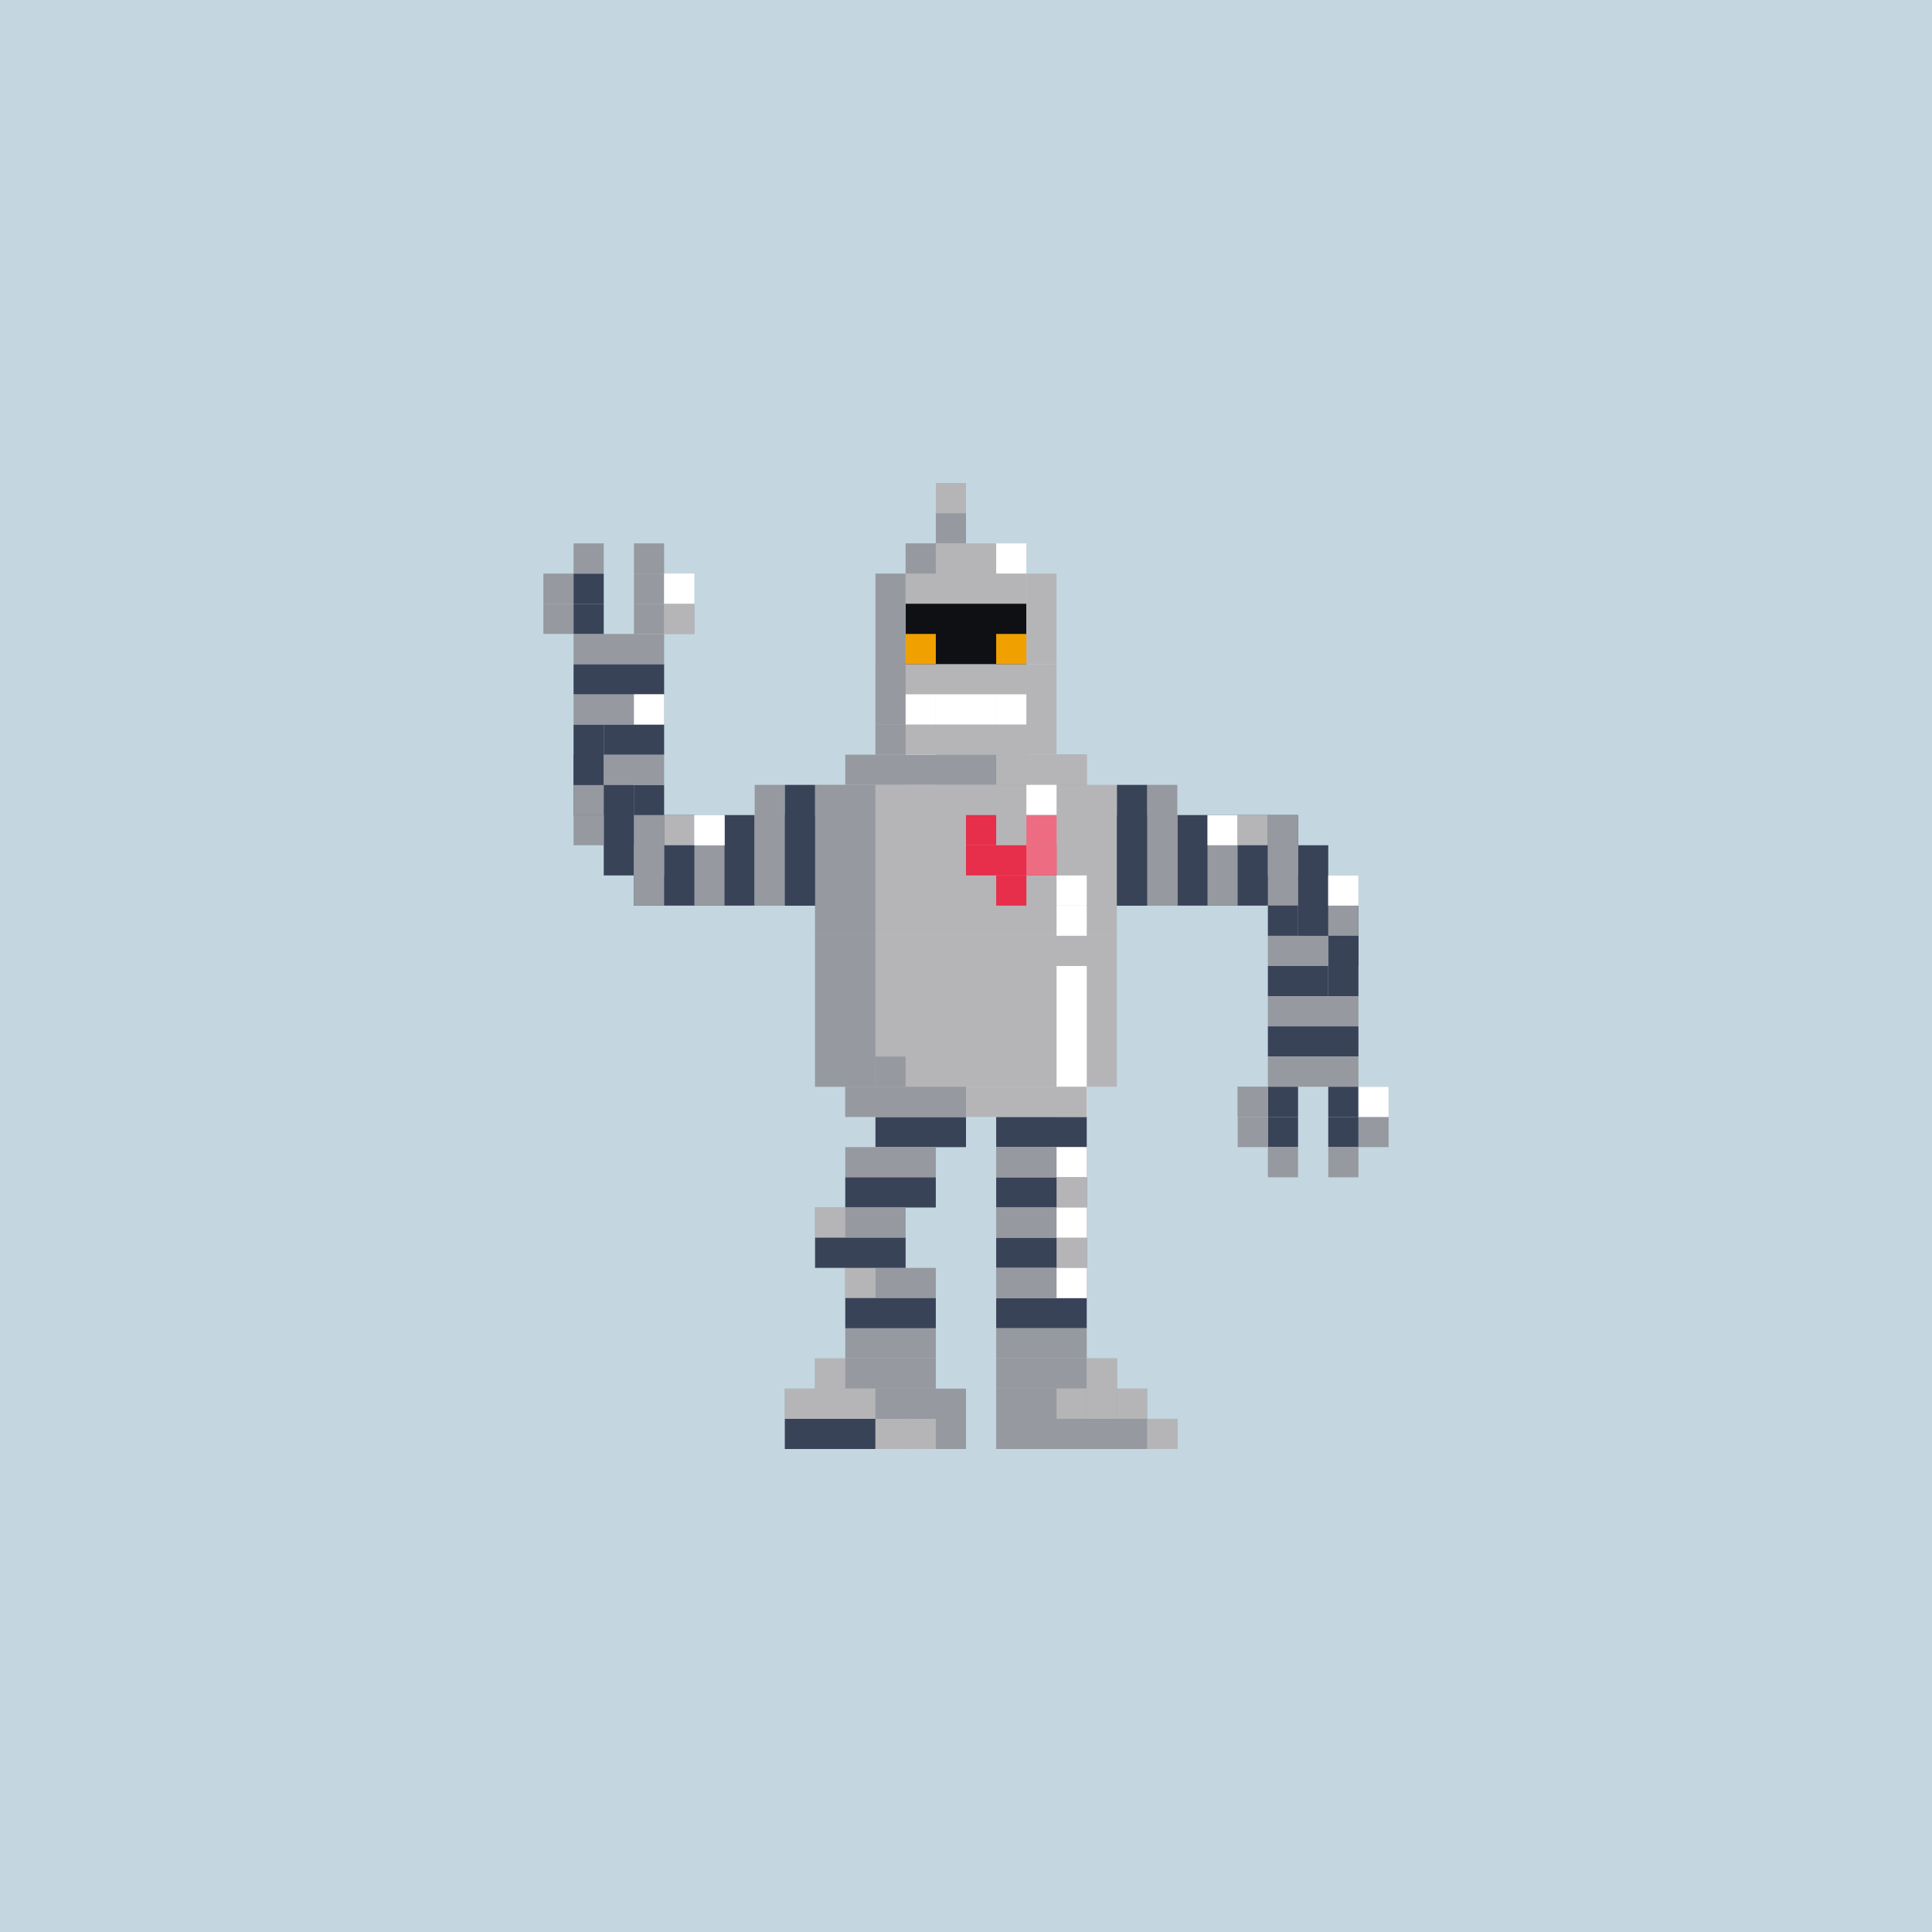 <svg width="768" height="768" viewBox="0 0 768 768" fill="none" xmlns="http://www.w3.org/2000/svg">
<rect width="768" height="768" fill="#C4D7E1"/>
<g clip-path="url(#clip0_5_187635)">
<rect width="384" height="384" transform="translate(192 192)" fill="white"/>
<rect width="384" height="384" transform="matrix(-1 0 0 1 576 192)" fill="#C4D7E1"/>
<rect x="492" y="360" width="24" height="36" transform="rotate(180 492 360)" fill="#394358"/>
<rect x="492" y="360" width="12" height="36" transform="rotate(180 492 360)" fill="#9699A0"/>
<rect x="468" y="360" width="12" height="36" transform="rotate(180 468 360)" fill="#9699A0"/>
<rect x="456" y="360" width="12" height="36" transform="rotate(180 456 360)" fill="#394358"/>
<rect x="516" y="360" width="24" height="36" transform="rotate(180 516 360)" fill="#394358"/>
<rect x="528" y="372" width="12" height="36" transform="rotate(180 528 372)" fill="#394358"/>
<rect x="540" y="396" width="12" height="36" transform="rotate(180 540 396)" fill="#394358"/>
<rect x="516" y="360" width="12" height="36" transform="rotate(180 516 360)" fill="#9699A0"/>
<rect x="492" y="336" width="12" height="12" transform="rotate(180 492 336)" fill="white"/>
<rect x="504" y="336" width="12" height="12" transform="rotate(180 504 336)" fill="#B5B5B7"/>
<rect x="516" y="348" width="12" height="12" transform="rotate(180 516 348)" fill="#9699A0"/>
<rect x="516" y="372" width="12" height="12" transform="rotate(180 516 372)" fill="#394358"/>
<rect x="528" y="372" width="12" height="12" transform="rotate(180 528 372)" fill="#394358"/>
<rect x="540" y="360" width="12" height="12" transform="rotate(180 540 360)" fill="#9699A0"/>
<rect x="540" y="372" width="12" height="12" transform="rotate(180 540 372)" fill="#9699A0"/>
<rect x="528" y="372" width="12" height="12" fill="#394358"/>
<rect x="504" y="372" width="24" height="12" fill="#9699A0"/>
<rect x="528" y="396" width="24" height="12" transform="rotate(180 528 396)" fill="#394358"/>
<rect x="540" y="408" width="36" height="12" transform="rotate(180 540 408)" fill="#9699A0"/>
<rect x="540" y="420" width="36" height="12" transform="rotate(180 540 420)" fill="#394358"/>
<rect x="540" y="432" width="36" height="12" transform="rotate(180 540 432)" fill="#9699A0"/>
<rect x="552" y="444" width="12" height="12" transform="rotate(180 552 444)" fill="#9699A0"/>
<rect x="540" y="444" width="12" height="12" transform="rotate(180 540 444)" fill="#394358"/>
<rect x="552" y="456" width="12" height="12" transform="rotate(180 552 456)" fill="#9699A0"/>
<rect x="540" y="456" width="12" height="12" transform="rotate(180 540 456)" fill="#394358"/>
<rect x="540" y="468" width="12" height="12" transform="rotate(180 540 468)" fill="#9699A0"/>
<rect x="516" y="444" width="12" height="12" transform="rotate(180 516 444)" fill="#394358"/>
<rect x="504" y="444" width="12" height="12" transform="rotate(180 504 444)" fill="#9699A0"/>
<rect x="504" y="444" width="12" height="12" transform="rotate(180 504 444)" fill="#9699A0"/>
<rect x="516" y="456" width="12" height="12" transform="rotate(180 516 456)" fill="#394358"/>
<rect x="504" y="456" width="12" height="12" transform="rotate(180 504 456)" fill="#9699A0"/>
<rect x="540" y="360" width="12" height="12" transform="rotate(180 540 360)" fill="white"/>
<rect x="552" y="444" width="12" height="12" transform="rotate(180 552 444)" fill="white"/>
<rect x="516" y="468" width="12" height="12" transform="rotate(180 516 468)" fill="#9699A0"/>
<rect x="276" y="324" width="24" height="36" fill="#394358"/>
<rect x="276" y="324" width="12" height="36" fill="#9699A0"/>
<rect x="300" y="324" width="12" height="36" fill="#9699A0"/>
<rect x="312" y="324" width="12" height="36" fill="#394358"/>
<rect x="252" y="324" width="24" height="36" fill="#394358"/>
<rect x="240" y="312" width="12" height="36" fill="#394358"/>
<rect x="228" y="288" width="12" height="36" fill="#394358"/>
<rect x="252" y="324" width="12" height="36" fill="#9699A0"/>
<rect x="276" y="324" width="12" height="12" fill="white"/>
<rect x="264" y="324" width="12" height="12" fill="#B5B5B7"/>
<rect x="276" y="324" width="12" height="12" fill="white"/>
<rect x="252" y="336" width="12" height="12" fill="#9699A0"/>
<rect x="252" y="312" width="12" height="12" fill="#394358"/>
<rect x="240" y="312" width="12" height="12" fill="#394358"/>
<rect x="228" y="324" width="12" height="12" fill="#9699A0"/>
<rect x="228" y="312" width="12" height="12" fill="#9699A0"/>
<rect x="240" y="312" width="12" height="12" transform="rotate(-180 240 312)" fill="#394358"/>
<rect x="264" y="312" width="24" height="12" transform="rotate(-180 264 312)" fill="#9699A0"/>
<rect x="240" y="288" width="24" height="12" fill="#394358"/>
<rect x="228" y="276" width="36" height="12" fill="#9699A0"/>
<rect x="228" y="264" width="36" height="12" fill="#394358"/>
<rect x="228" y="252" width="36" height="12" fill="#9699A0"/>
<rect x="216" y="240" width="12" height="12" fill="#9699A0"/>
<rect x="228" y="240" width="12" height="12" fill="#394358"/>
<rect x="216" y="228" width="12" height="12" fill="#9699A0"/>
<rect x="228" y="228" width="12" height="12" fill="#394358"/>
<rect x="228" y="216" width="12" height="12" fill="#9699A0"/>
<rect x="252" y="240" width="12" height="12" fill="#9699A0"/>
<rect x="264" y="240" width="12" height="12" fill="#9699A0"/>
<rect x="264" y="240" width="12" height="12" fill="#B5B5B7"/>
<rect x="252" y="228" width="12" height="12" fill="#9699A0"/>
<rect x="264" y="228" width="12" height="12" fill="white"/>
<rect x="252" y="276" width="12" height="12" fill="white"/>
<rect x="252" y="216" width="12" height="12" fill="#9699A0"/>
<rect x="348" y="264" width="72" height="36" fill="#B5B5B7"/>
<rect x="360" y="216" width="48" height="48" fill="#B5B5B7"/>
<rect x="360" y="240" width="48" height="24" fill="#0F1013"/>
<rect x="348" y="228" width="12" height="60" fill="#9699A0"/>
<rect x="408" y="228" width="12" height="36" fill="#B5B5B7"/>
<rect x="360" y="216" width="12" height="12" fill="#9699A0"/>
<rect x="360" y="300" width="12" height="12" fill="white"/>
<rect x="396" y="276" width="12" height="12" fill="white"/>
<rect x="384" y="276" width="12" height="12" fill="white"/>
<rect x="372" y="276" width="12" height="12" fill="white"/>
<rect x="360" y="276" width="12" height="12" fill="white"/>
<rect x="348" y="288" width="12" height="12" fill="#9699A0"/>
<rect x="324" y="312" width="120" height="60" fill="#B5B5B7"/>
<rect x="408" y="300" width="12" height="12" fill="white"/>
<rect x="336" y="300" width="96" height="12" fill="#9699A0"/>
<rect x="396" y="300" width="36" height="12" fill="#B5B5B7"/>
<rect x="396" y="252" width="12" height="12" fill="#F0A100"/>
<rect x="360" y="252" width="12" height="12" fill="#F0A100"/>
<rect x="384" y="336" width="36" height="12" fill="#E72E4B"/>
<rect x="384" y="324" width="12" height="12" fill="#E72E4B"/>
<rect x="396" y="348" width="12" height="12" fill="#E72E4B"/>
<rect x="324" y="312" width="24" height="60" fill="#9699A0"/>
<rect x="300" y="312" width="12" height="48" fill="#9699A0"/>
<rect x="456" y="312" width="12" height="48" fill="#9699A0"/>
<rect x="312" y="312" width="12" height="48" fill="#394358"/>
<rect x="444" y="312" width="12" height="48" fill="#394358"/>
<rect x="408" y="312" width="12" height="12" fill="white"/>
<rect x="396" y="216" width="12" height="12" fill="white"/>
<rect x="420" y="348" width="12" height="12" fill="white"/>
<rect x="420" y="360" width="12" height="12" fill="white"/>
<rect x="408" y="324" width="12" height="12" fill="#EE6C81"/>
<rect x="408" y="336" width="12" height="12" fill="#EE6C81"/>
<rect x="372" y="204" width="12" height="12" fill="#9699A0"/>
<rect x="372" y="192" width="12" height="12" fill="#B5B5B7"/>
<rect x="324" y="372" width="120" height="60" fill="#B5B5B7"/>
<rect x="324" y="372" width="24" height="60" fill="#9699A0"/>
<rect x="348" y="420" width="12" height="12" fill="#9699A0"/>
<rect x="420" y="384" width="12" height="60" fill="white"/>
<rect x="348" y="444" width="36" height="12" fill="#394358"/>
<rect x="396" y="444" width="36" height="12" fill="#394358"/>
<rect x="396" y="468" width="36" height="12" fill="#394358"/>
<rect x="396" y="492" width="36" height="12" fill="#394358"/>
<rect x="396" y="516" width="36" height="12" fill="#394358"/>
<rect x="336" y="456" width="36" height="12" fill="#9699A0"/>
<rect x="396" y="456" width="36" height="12" fill="#9699A0"/>
<rect x="396" y="480" width="36" height="12" fill="#9699A0"/>
<rect x="396" y="504" width="36" height="12" fill="#9699A0"/>
<rect x="396" y="528" width="36" height="12" fill="#9699A0"/>
<rect x="336" y="468" width="36" height="12" fill="#394358"/>
<rect x="324" y="480" width="36" height="12" fill="#9699A0"/>
<rect x="324" y="480" width="12" height="12" fill="#B5B5B7"/>
<rect x="336" y="504" width="36" height="12" fill="#9699A0"/>
<rect x="336" y="528" width="36" height="12" fill="#9699A0"/>
<rect x="336" y="504" width="12" height="12" fill="#B5B5B7"/>
<rect x="336" y="504" width="12" height="12" fill="#B5B5B7"/>
<rect x="324" y="540" width="48" height="12" fill="#9699A0"/>
<rect x="396" y="540" width="48" height="12" fill="#9699A0"/>
<rect x="420" y="564" width="48" height="12" fill="#9699A0"/>
<rect x="312" y="552" width="72" height="24" fill="#9699A0"/>
<rect x="396" y="552" width="60" height="24" fill="#9699A0"/>
<rect x="324" y="492" width="36" height="12" fill="#394358"/>
<rect x="336" y="516" width="36" height="12" fill="#394358"/>
<rect x="312" y="564" width="36" height="12" fill="#394358"/>
<rect x="420" y="456" width="12" height="12" fill="white"/>
<rect x="420" y="468" width="12" height="12" fill="#B5B5B7"/>
<rect x="420" y="492" width="12" height="12" fill="#B5B5B7"/>
<rect x="444" y="552" width="12" height="12" fill="#B5B5B7"/>
<rect x="420" y="552" width="12" height="12" fill="#B5B5B7"/>
<rect x="456" y="564" width="12" height="12" fill="#B5B5B7"/>
<rect x="324" y="540" width="12" height="12" fill="#B5B5B7"/>
<rect x="348" y="564" width="12" height="12" fill="#B5B5B7"/>
<rect x="360" y="564" width="12" height="12" fill="#B5B5B7"/>
<rect x="312" y="552" width="36" height="12" fill="#B5B5B7"/>
<rect x="420" y="480" width="12" height="12" fill="white"/>
<rect x="432" y="540" width="12" height="24" fill="#B5B5B7"/>
<rect x="432" y="540" width="12" height="24" fill="#B5B5B7"/>
<rect x="420" y="504" width="12" height="12" fill="white"/>
<rect x="336" y="432" width="96" height="12" fill="#B5B5B7"/>
<rect x="336" y="432" width="48" height="12" fill="#9699A0"/>
</g>
<defs>
<clipPath id="clip0_5_187635">
<rect width="384" height="384" fill="white" transform="translate(192 192)"/>
</clipPath>
</defs>
</svg>
